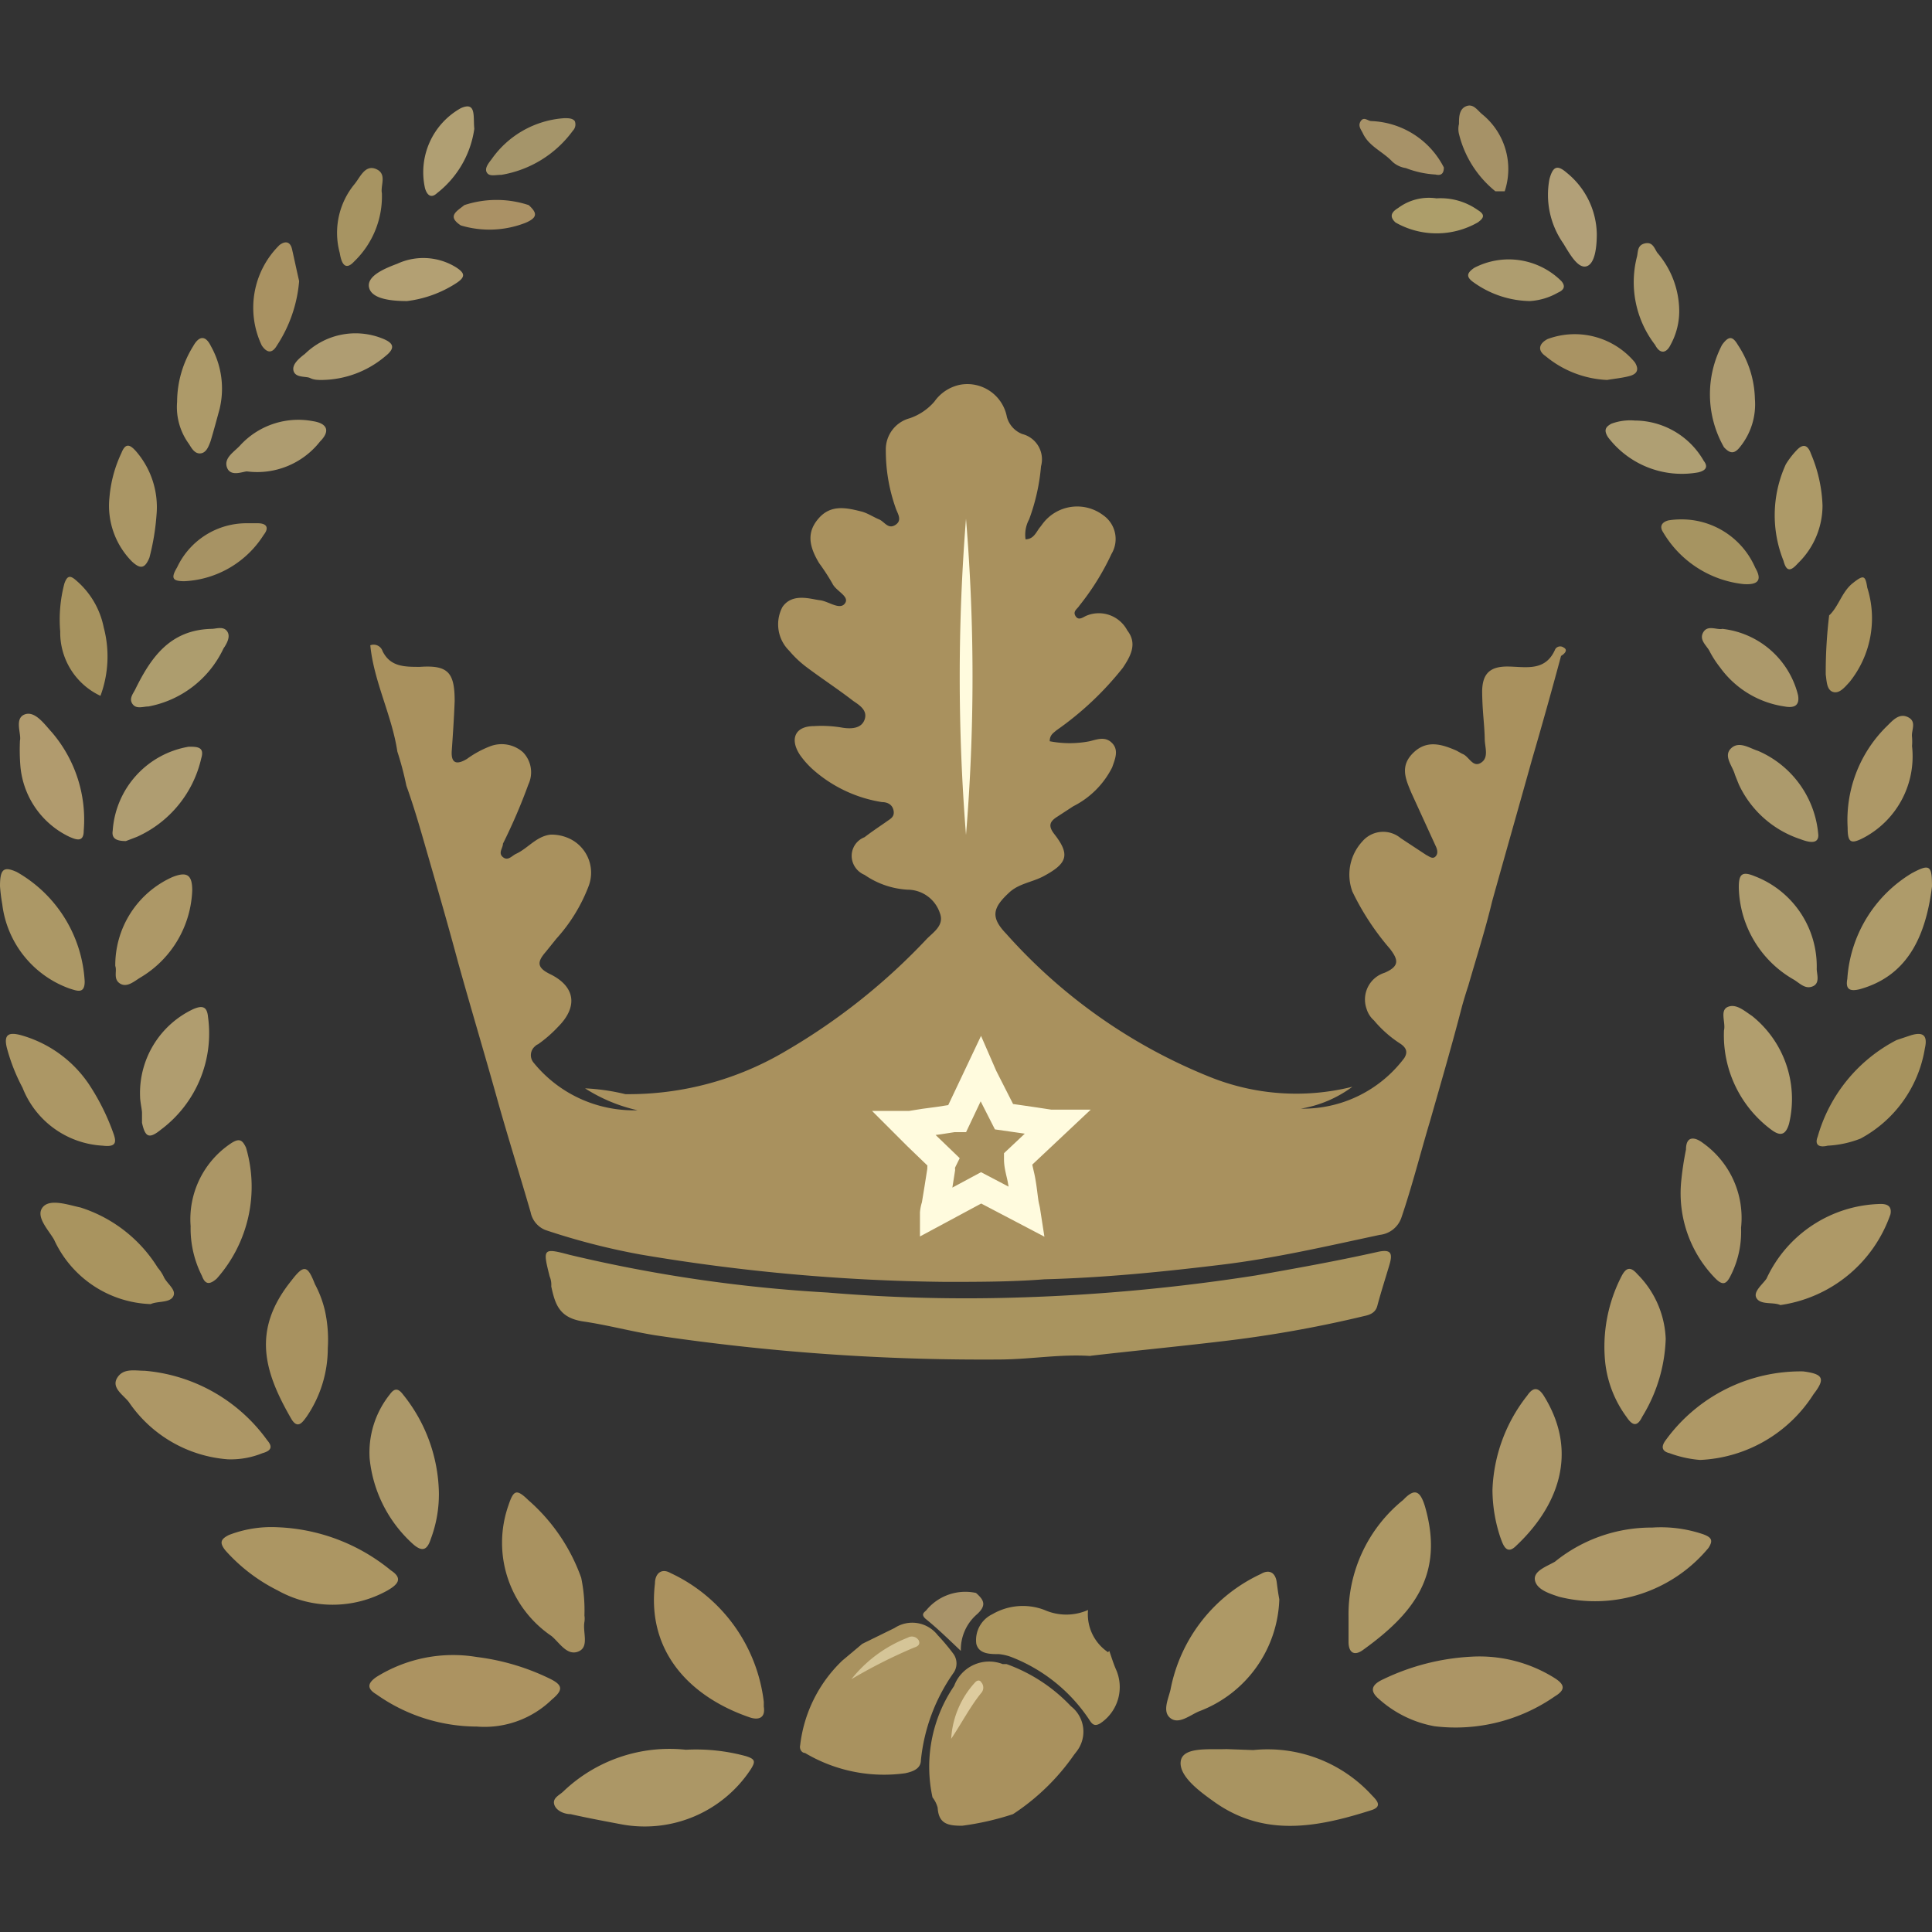 <?xml version="1.0" encoding="iso-8859-1"?>
<svg xmlns="http://www.w3.org/2000/svg" width="60" height="60" viewBox="0 0 60 60"><rect x="0" y="0" width="60" height="60" fill="#333333" stroke="none"/><defs><style>.cls-1{fill:#a9925f;}.cls-2{fill:#a99461;}.cls-3{fill:#ac9766;}.cls-4{fill:#ac9565;}.cls-5{fill:#ac9361;}.cls-6{fill:#ae9966;}.cls-7{fill:#ab925f;}.cls-8{fill:#ae9868;}.cls-9{fill:#ac9663;}.cls-10{fill:#ad9865;}.cls-11{fill:#a99260;}.cls-12{fill:#ae9866;}.cls-13{fill:#ad9766;}.cls-14{fill:#ac9869;}.cls-15{fill:#ad9869;}.cls-16{fill:#ae9967;}.cls-17{fill:#a9945f;}.cls-18{fill:#ad9868;}.cls-19{fill:#a89260;}.cls-20{fill:#ac9765;}.cls-21{fill:#a8945f;}.cls-22{fill:#ab9666;}.cls-23{fill:#ae9b6a;}.cls-24{fill:#ac9866;}.cls-25{fill:#b19e6e;}.cls-26{fill:#b09d6f;}.cls-27{fill:#b19b6e;}.cls-28{fill:#ad9867;}.cls-29{fill:#b09e6f;}.cls-30{fill:#af9d71;}.cls-31{fill:#ac9a6c;}.cls-32{fill:#ad9a68;}.cls-33{fill:#ad9d6e;}.cls-34{fill:#aa9665;}.cls-35{fill:#ac996b;}.cls-36{fill:#ad9b70;}.cls-37{fill:#ad9a69;}.cls-38{fill:#a69461;}.cls-39{fill:#ad9b6c;}.cls-40{fill:#af9f73;}.cls-41{fill:#ae9c70;}.cls-42{fill:#a99262;}.cls-43{fill:#b2a078;}.cls-44{fill:#af9d72;}.cls-45{fill:#a99363;}.cls-46{fill:#a79462;}.cls-47{fill:#ae9d6f;}.cls-48{fill:#b3a073;}.cls-49{fill:#b09f73;}.cls-50{fill:#a5956a;}.cls-51{fill:#ad9e6a;}.cls-52{fill:#a69267;}.cls-53{fill:#a79268;}.cls-54{fill:#f8f0d8;}.cls-55{fill:#a9915e;}.cls-56{fill:#fffbde;}.cls-57{fill:#d5c598;}.cls-58{fill:#a9935d;}.cls-59{fill:#a89369;}.cls-60{fill:#a7935f;}.cls-61{fill:#a9935e;}.cls-62{fill:#a79364;}.cls-63{fill:#aa9165;}.cls-64{fill:#ddcb9e;}.cls-65{fill:none;stroke:#fffbde;stroke-miterlimit:5.73;stroke-width:0.86px;}</style></defs><g id="Royal_Oak" data-name="Royal Oak"><path id="path36" class="cls-1" d="M26.16,51.57l.62-.52,1-.49a1,1,0,0,1,1.34.22,6.57,6.57,0,0,1,.48.57.51.51,0,0,1,0,.62,5.7,5.7,0,0,0-1,2.69c0,.27-.25.36-.49.41A4.8,4.8,0,0,1,25,54.44c-.1,0-.18-.12-.15-.24A4.32,4.32,0,0,1,26.16,51.57Z"/><path id="path38" class="cls-2" d="M38.92,54.35a4.38,4.38,0,0,1,3.69,1.41c.17.17.31.34,0,.45-1.69.54-3.36.87-4.94-.28-.45-.32-1.07-.79-1-1.24s.9-.35,1.42-.37Z"/><path id="path40" class="cls-3" d="M21.3,54.34a5.9,5.9,0,0,1,1.87.2c.28.09.3.16.15.4a3.94,3.94,0,0,1-4,1.72c-.53-.1-1.07-.2-1.6-.32-.2,0-.46-.11-.51-.31s.17-.28.29-.4A4.77,4.77,0,0,1,21.3,54.34Z"/><path id="path42" class="cls-4" d="M45.69,51.45a4.39,4.39,0,0,1,2.6.67c.31.2.33.36,0,.56a5.4,5.4,0,0,1-3.74.93,3.52,3.52,0,0,1-1.72-.84c-.32-.27-.22-.46.13-.62A7.16,7.16,0,0,1,45.69,51.45Z"/><path id="path44" class="cls-5" d="M14.81,53.62a5.42,5.42,0,0,1-3.12-1c-.32-.19-.26-.36,0-.54a4.5,4.5,0,0,1,3.12-.62,7.18,7.18,0,0,1,2.26.67c.41.2.43.35.07.65A3,3,0,0,1,14.81,53.62Z"/><path id="path46" class="cls-6" d="M39.73,49.67a3.85,3.85,0,0,1-2.5,3.48c-.28.12-.62.41-.88.21s-.07-.59,0-.88a5,5,0,0,1,2.81-3.6c.25-.15.45-.05.49.26S39.71,49.56,39.73,49.67Z"/><path id="path48" class="cls-7" d="M23.72,53c.06.36-.17.43-.45.33-1.8-.62-3.19-2-2.93-4.15,0-.31.2-.49.48-.33a5.07,5.07,0,0,1,2.9,4Z"/><path id="path50" class="cls-8" d="M51.31,47.44a4.08,4.08,0,0,1,1.59.21c.27.1.3.2.16.42a4.58,4.58,0,0,1-4.64,1.52c-.3-.1-.69-.22-.75-.51s.36-.43.62-.58A4.76,4.76,0,0,1,51.31,47.44Z"/><path id="path52" class="cls-9" d="M8.62,47.43a5.9,5.9,0,0,1,3.52,1.34c.4.26.19.45-.1.62a3.5,3.5,0,0,1-3.42,0A5.39,5.39,0,0,1,7,48.15c-.19-.24-.15-.35.11-.48A3.67,3.67,0,0,1,8.62,47.43Z"/><path id="path54" class="cls-10" d="M41.88,50.22a4.57,4.57,0,0,1,1.7-3.64c.35-.37.52-.29.67.19.62,2.13-.35,3.34-1.92,4.47-.26.19-.44.1-.45-.23Z"/><path id="path56" class="cls-11" d="M18.15,50.17a.67.67,0,0,1,0,.2c-.06.32.16.78-.19.92s-.58-.27-.83-.48a3.5,3.5,0,0,1-1.34-4.06c.16-.48.25-.52.62-.16A5.77,5.77,0,0,1,18.05,49,5,5,0,0,1,18.15,50.17Z"/><path id="path58" class="cls-12" d="M52.8,45.34a3.52,3.52,0,0,1-.95-.21c-.25-.06-.26-.21-.13-.39A5.18,5.18,0,0,1,56,42.59c.62.08.7.22.32.71A4.41,4.41,0,0,1,52.8,45.34Z"/><path id="path60" class="cls-13" d="M7.07,45.32A4.09,4.09,0,0,1,4,43.54c-.17-.22-.55-.44-.36-.75s.55-.22.85-.22a5.23,5.23,0,0,1,3.81,2.16c.19.22.1.33-.15.4A2.61,2.61,0,0,1,7.07,45.32Z"/><path id="path62" class="cls-14" d="M13.63,46.35a3.94,3.94,0,0,1-.25,1.44c-.11.34-.26.44-.59.13a4.13,4.13,0,0,1-1.31-2.62,2.89,2.89,0,0,1,.63-2c.15-.21.27-.17.4,0A5,5,0,0,1,13.63,46.35Z"/><path id="path64" class="cls-15" d="M46.35,46.27a5,5,0,0,1,1.08-2.93c.17-.25.33-.28.51,0,1.13,1.81.4,3.5-.88,4.69-.29.27-.39-.09-.46-.27A4.71,4.71,0,0,1,46.35,46.27Z"/><path id="path66" class="cls-16" d="M55.29,40.53c-.21-.1-.59,0-.73-.2s.17-.43.3-.62a4,4,0,0,1,3.55-2.32c.19,0,.35.06.3.32A4.26,4.26,0,0,1,55.29,40.53Z"/><path id="path68" class="cls-17" d="M4.68,40.5a3.43,3.43,0,0,1-3-2c-.17-.3-.58-.71-.36-1s.8-.08,1.18,0a4.39,4.39,0,0,1,2.4,1.87,1.27,1.27,0,0,1,.18.27c.09.22.41.41.3.62S4.89,40.4,4.68,40.5Z"/><path id="path70" class="cls-18" d="M51.73,41.58A4.92,4.92,0,0,1,51,44c-.16.33-.31.27-.49,0a3.49,3.49,0,0,1-.66-1.7,4.78,4.78,0,0,1,.5-2.65c.15-.3.29-.32.5-.08A3,3,0,0,1,51.73,41.58Z"/><path id="path72" class="cls-19" d="M10.18,41.87A3.77,3.77,0,0,1,9.52,44c-.12.16-.27.4-.47.07-.85-1.47-1.24-2.76,0-4.3.39-.51.5-.48.73.11a3.38,3.38,0,0,1,.31.82A4.2,4.2,0,0,1,10.18,41.87Z"/><path id="path74" class="cls-20" d="M3.19,35.58A2.84,2.84,0,0,1,.7,33.78a5.79,5.79,0,0,1-.49-1.25c-.1-.42.08-.47.41-.39a3.77,3.77,0,0,1,2.14,1.53,7,7,0,0,1,.77,1.55C3.62,35.48,3.6,35.63,3.19,35.58Z"/><path id="path76" class="cls-21" d="M56.76,35.58c-.24.06-.42,0-.31-.28a4.87,4.87,0,0,1,2.45-3l.45-.15c.37-.11.52,0,.43.4a3.89,3.89,0,0,1-2,2.81A3.22,3.22,0,0,1,56.76,35.58Z"/><path id="path78" class="cls-15" d="M54.07,38.13a3,3,0,0,1-.33,1.5c-.14.28-.26.28-.47.07a3.78,3.78,0,0,1-1.06-3,9.53,9.53,0,0,1,.15-1c0-.43.27-.4.53-.2A2.85,2.85,0,0,1,54.07,38.13Z"/><path id="path80" class="cls-22" d="M5.92,38.08a2.83,2.83,0,0,1,1.25-2.57c.27-.18.36-.1.47.13a4.3,4.3,0,0,1-.91,4.07c-.23.2-.36.18-.46-.09A3.25,3.25,0,0,1,5.92,38.08Z"/><path id="path82" class="cls-23" d="M60,27.53c-.21,1.69-.85,2.8-2.24,3.19-.32.08-.45,0-.39-.32a4.15,4.15,0,0,1,2-3.28C59.93,26.82,60,26.87,60,27.53Z"/><path id="path84" class="cls-24" d="M0,27.52c0-.54.12-.62.52-.44a4.17,4.17,0,0,1,2.11,3.4c0,.4-.24.29-.47.22A3.19,3.19,0,0,1,.07,28.08,5.35,5.35,0,0,1,0,27.52Z"/><path id="path86" class="cls-25" d="M53.54,32c.06-.24-.14-.62.12-.73s.52.13.75.28a3.3,3.3,0,0,1,1.15,3.35c-.12.41-.32.36-.57.17A3.65,3.65,0,0,1,53.54,32Z"/><path id="path88" class="cls-26" d="M4.35,34.05A2.88,2.88,0,0,1,6,31.34c.3-.13.43-.07.46.24A3.73,3.73,0,0,1,5,35.08c-.37.3-.49.24-.59-.21,0-.1,0-.21,0-.31S4.35,34.21,4.35,34.05Z"/><path id="path90" class="cls-27" d="M.62,23c.05-.2-.18-.68.14-.81s.62.3.84.54a4.17,4.17,0,0,1,1,3.07c0,.38-.25.27-.44.19A2.69,2.69,0,0,1,.63,23.75,6.26,6.26,0,0,1,.62,23Z"/><path id="path92" class="cls-28" d="M59.38,23.17A2.86,2.86,0,0,1,57.91,26c-.43.23-.53.18-.53-.3a4.08,4.08,0,0,1,1.19-3.12c.18-.17.39-.45.68-.31s.1.41.13.62A1.82,1.82,0,0,1,59.38,23.17Z"/><path id="path94" class="cls-29" d="M56.42,30.09c0,.16.11.44-.12.54s-.39-.08-.58-.2A3.38,3.38,0,0,1,54,27.56c0-.39.08-.52.49-.35A3,3,0,0,1,56.42,30.09Z"/><path id="path96" class="cls-28" d="M3.58,30a3,3,0,0,1,1.77-2.76c.45-.18.62-.08.62.41a3.29,3.29,0,0,1-1.63,2.72c-.19.12-.41.31-.62.17S3.64,30.15,3.58,30Z"/><path id="path98" class="cls-30" d="M3.91,26.12c-.28,0-.45-.07-.41-.32a2.84,2.84,0,0,1,2.36-2.61c.26,0,.5,0,.39.36a3.53,3.53,0,0,1-2,2.44Z"/><path id="path100" class="cls-31" d="M56.47,25.94c0,.31-.35.2-.56.12A3.22,3.22,0,0,1,54,24.36l-.12-.3c-.07-.27-.37-.58-.12-.82s.58,0,.84.08A3.11,3.11,0,0,1,56.47,25.94Z"/><path id="path102" class="cls-32" d="M56.6,15.7a2.5,2.5,0,0,1-.76,1.79c-.19.21-.35.32-.45-.07a3.8,3.8,0,0,1,.07-3,2.59,2.59,0,0,1,.32-.42c.19-.21.35-.22.46.09A4.49,4.49,0,0,1,56.6,15.7Z"/><path id="path104" class="cls-33" d="M6.57,19.53c.14,0,.36-.09.48.07s0,.38-.11.54a3.23,3.23,0,0,1-2.33,1.8c-.16,0-.37.09-.49-.07s0-.31.07-.44C4.68,20.43,5.27,19.56,6.57,19.53Z"/><path id="path106" class="cls-34" d="M4.86,16a7.28,7.28,0,0,1-.22,1.32c-.14.34-.28.36-.54.12a2.46,2.46,0,0,1-.7-2,4,4,0,0,1,.37-1.37c.13-.33.27-.26.45-.06A2.65,2.65,0,0,1,4.86,16Z"/><path id="path108" class="cls-35" d="M53.49,19.53a2.73,2.73,0,0,1,2.35,2.06c.06.35-.15.4-.42.35a3,3,0,0,1-2-1.21,3.2,3.2,0,0,1-.34-.53c-.1-.17-.32-.34-.18-.57S53.32,19.57,53.49,19.53Z"/><path id="path110" class="cls-36" d="M54.5,12.39a2.1,2.1,0,0,1-.47,1.5c-.19.24-.33.17-.49,0a3.32,3.32,0,0,1-.06-3.18c.21-.29.33-.27.49,0A3.16,3.16,0,0,1,54.5,12.39Z"/><path id="path112" class="cls-37" d="M5.5,12.48A3.3,3.3,0,0,1,6,10.75c.19-.34.39-.33.55,0a2.7,2.7,0,0,1,.27,1.95c-.09.33-.18.67-.28,1-.06.16-.13.36-.31.38s-.28-.16-.36-.29A1.94,1.94,0,0,1,5.5,12.48Z"/><path id="path114" class="cls-38" d="M52.2,16.13a2.49,2.49,0,0,1,2.31,1.5c.22.38.1.54-.36.51a3.31,3.31,0,0,1-2.5-1.61c-.14-.21,0-.33.17-.37A2.43,2.43,0,0,1,52.2,16.13Z"/><path id="path116" class="cls-39" d="M52.15,9.65a2.17,2.17,0,0,1-.27,1.06c-.12.25-.32.31-.48,0A3.19,3.19,0,0,1,50.83,8c.05-.16,0-.38.25-.44s.3.16.39.29A2.8,2.8,0,0,1,52.15,9.65Z"/><path id="path118" class="cls-40" d="M50.77,13.06a2.48,2.48,0,0,1,2.14,1.25c.14.18.08.3-.17.36a2.88,2.88,0,0,1-2.8-1.09c-.14-.22-.08-.32.1-.42A1.68,1.68,0,0,1,50.77,13.06Z"/><path id="path120" class="cls-41" d="M7.67,14.64c-.12,0-.51.18-.62-.12s.23-.49.41-.69a2.45,2.45,0,0,1,2.26-.75c.45.07.54.31.22.63A2.48,2.48,0,0,1,7.67,14.64Z"/><path id="path122" class="cls-42" d="M9.29,8.73a4.28,4.28,0,0,1-.69,2c-.14.24-.3.25-.47,0a2.73,2.73,0,0,1,.55-3.12c.2-.15.34-.09.39.13S9.23,8.47,9.29,8.73Z"/><path id="path124" class="cls-43" d="M49.59,7.27c0,.38-.05.92-.32,1s-.53-.4-.72-.71a2.63,2.63,0,0,1-.43-2c.1-.36.22-.47.53-.2A2.5,2.5,0,0,1,49.59,7.27Z"/><path id="path126" class="cls-44" d="M10,11.8c-.13,0-.25,0-.37-.06s-.44,0-.51-.21.18-.41.35-.54a2.25,2.25,0,0,1,2.4-.48c.33.13.44.28.1.55A3.1,3.1,0,0,1,10,11.8Z"/><path id="path128" class="cls-45" d="M49.91,11.8A3.21,3.21,0,0,1,48,11.06c-.25-.17-.22-.38.06-.53a2.43,2.43,0,0,1,2.71.72c.15.24.06.37-.17.43S50.14,11.76,49.91,11.8Z"/><path id="path130" class="cls-46" d="M11.86,6A2.81,2.81,0,0,1,11,8.12c-.34.37-.42-.1-.45-.27A2.38,2.38,0,0,1,11,5.73c.18-.21.33-.63.68-.48S11.81,5.76,11.86,6Z"/><path id="path132" class="cls-47" d="M47.51,9.35a3.08,3.08,0,0,1-1.73-.57c-.28-.19-.21-.31,0-.46a2.32,2.32,0,0,1,2.71.41c.18.21,0,.31-.11.36A2,2,0,0,1,47.51,9.35Z"/><path id="path134" class="cls-48" d="M12.64,9.35c-.51,0-1.11-.07-1.18-.43s.51-.59.88-.73a1.93,1.93,0,0,1,1.82.11c.28.18.31.3,0,.5A3.62,3.62,0,0,1,12.64,9.35Z"/><path id="path136" class="cls-49" d="M14.73,4a3.08,3.08,0,0,1-1.16,2c-.17.16-.3.08-.37-.15a2.28,2.28,0,0,1,1.11-2.49C14.8,3.14,14.69,3.62,14.73,4Z"/><path id="path138" class="cls-50" d="M15.57,5.43c-.19,0-.37.06-.45-.07s.05-.29.15-.42a3,3,0,0,1,2.26-1.27c.12,0,.25,0,.32.09a.28.28,0,0,1-.06.3A3.45,3.45,0,0,1,15.57,5.43Z"/><path id="path140" class="cls-51" d="M44.61,6.16a2,2,0,0,1,1.28.36c.21.13.23.23,0,.39a2.58,2.58,0,0,1-2.55,0c-.22-.2-.1-.34.08-.45A1.6,1.6,0,0,1,44.61,6.16Z"/><path id="path142" class="cls-52" d="M46.73,5.94h-.29a3.29,3.29,0,0,1-1.13-1.78.65.65,0,0,1,0-.31c0-.2,0-.46.22-.55s.34.11.49.24A2.19,2.19,0,0,1,46.73,5.94Z"/><path id="path144" class="cls-53" d="M43.66,5.22a.79.79,0,0,1-.42-.2c-.29-.31-.72-.47-.91-.87-.06-.13-.17-.24-.07-.39s.22,0,.33,0A2.64,2.64,0,0,1,44.84,5.2h0c0,.2-.09.26-.26.22A3,3,0,0,1,43.66,5.22Z"/><path id="path146" class="cls-54" d="M28.53,36.43c.58-.85-.09-1.42-.69-2-.19-.19-.13-.31.12-.35h.16a1.5,1.5,0,0,0,1.58-1.17.34.34,0,0,1,.3-.32.31.31,0,0,1,.29.26A1.5,1.5,0,0,0,31.91,34c.48,0,.44.24.18.52a2.13,2.13,0,0,1-.26.26,1,1,0,0,0-.4,1.38.53.53,0,0,1,0,.62c-.19.17-.39-.05-.51-.15a1.37,1.37,0,0,0-1.87.08C28.75,37,28.51,37,28.53,36.43Z"/><path id="path148" class="cls-55" d="M48.56,20.11a.18.18,0,0,0-.26.05s0,0,0,0c-.3.7-.9.55-1.45.54s-.83.19-.82.82.07.95.08,1.43c0,.25.14.58-.12.74s-.37-.21-.58-.28l-.18-.1c-.46-.2-.92-.34-1.34.07s-.24.81-.06,1.24l.75,1.64c.06.12.09.25,0,.34s-.19,0-.29-.05l-.79-.52a.85.85,0,0,0-1.19.1A1.52,1.52,0,0,0,42,27.69a8.05,8.05,0,0,0,1.17,1.78c.24.32.32.53-.17.74a.87.87,0,0,0-.56,1.12.77.77,0,0,0,.23.36,3.6,3.6,0,0,0,.83.73c.17.12.23.25.11.44a3.93,3.93,0,0,1-3.21,1.57A3.71,3.71,0,0,0,42,33.75a7.18,7.18,0,0,1-4.44-.31A16.87,16.87,0,0,1,31.25,29c-.49-.51-.43-.8.09-1.28.31-.29.73-.32,1.09-.52.72-.39.81-.66.31-1.3-.21-.27-.12-.4.1-.54l.49-.32a2.72,2.72,0,0,0,1.21-1.21c.09-.26.21-.53,0-.75s-.46-.12-.7-.06a3.24,3.24,0,0,1-1.24,0c0-.2.12-.26.21-.34a9.73,9.73,0,0,0,2.06-1.94c.24-.36.46-.75.14-1.16a1,1,0,0,0-1.29-.45c-.1.05-.23.15-.32,0s.06-.22.12-.32a7.87,7.87,0,0,0,1-1.61A.9.9,0,0,0,34.26,16a1.34,1.34,0,0,0-1.89.28l-.06.08c-.13.15-.19.38-.46.39a1,1,0,0,1,.11-.62,6.26,6.26,0,0,0,.37-1.65.81.81,0,0,0-.58-1,.79.79,0,0,1-.48-.53,1.25,1.25,0,0,0-1.46-1,1.29,1.29,0,0,0-.79.52,1.76,1.76,0,0,1-.77.52,1,1,0,0,0-.74,1,5.31,5.31,0,0,0,.3,1.77c.05.17.23.39,0,.54s-.34-.1-.51-.17-.35-.19-.53-.24c-.47-.12-.95-.23-1.33.19s-.34.85,0,1.41a6.81,6.81,0,0,1,.41.63c.11.24.55.4.39.62s-.51-.07-.78-.1-.85-.24-1.16.21a1.15,1.15,0,0,0,.21,1.36,3.26,3.26,0,0,0,.54.51c.48.36,1,.7,1.45,1.05.21.14.45.3.35.58s-.42.29-.68.25a3.77,3.77,0,0,0-.89-.05c-.59,0-.76.4-.44.89a2.67,2.67,0,0,0,.42.47,4.22,4.22,0,0,0,2.13,1c.15,0,.32.06.36.26s-.1.26-.21.34-.46.31-.69.49a.62.62,0,0,0-.36.8.65.65,0,0,0,.36.37,2.6,2.6,0,0,0,1.34.46,1.06,1.06,0,0,1,1,.73c.14.37-.19.58-.4.79a19.35,19.35,0,0,1-4.37,3.48,9.56,9.56,0,0,1-5,1.35,6.5,6.5,0,0,0-1.25-.18,5.08,5.08,0,0,0,1.63.68A4,4,0,0,1,16.57,33a.36.36,0,0,1,.05-.51.24.24,0,0,1,.09-.06,4,4,0,0,0,.62-.54c.63-.63.53-1.25-.23-1.63-.44-.21-.42-.39-.15-.7l.33-.41a5.16,5.16,0,0,0,1-1.63A1.17,1.17,0,0,0,17.58,26a1.31,1.31,0,0,0-.48-.08c-.44.05-.7.42-1.06.59-.14.06-.26.24-.42.11s0-.28,0-.42a17.56,17.56,0,0,0,.79-1.84.89.89,0,0,0-.17-1,1,1,0,0,0-1-.19,3.12,3.12,0,0,0-.74.4c-.3.18-.5.16-.47-.26s.07-1,.09-1.54c0-.89-.21-1.12-1.08-1.06-.48,0-.92,0-1.16-.49a.29.29,0,0,0-.38-.18c.11,1.13.67,2.17.84,3.3a9.73,9.73,0,0,1,.28,1.06c.27.75.48,1.51.7,2.27.31,1.07.62,2.15.91,3.23.41,1.47.85,2.93,1.25,4.37.32,1.13.67,2.24,1,3.38a.75.75,0,0,0,.46.55,21.28,21.28,0,0,0,2.95.76,60.17,60.17,0,0,0,9.47.85c1,0,2.05,0,3.07-.08,1.87-.05,3.66-.23,5.48-.45,1.67-.2,3.3-.58,4.94-.93a.8.8,0,0,0,.67-.53c.34-1,.59-2,.89-3,.34-1.19.69-2.39,1-3.59.06-.21.12-.41.19-.62.25-.87.53-1.74.74-2.62.41-1.47.83-2.94,1.24-4.41q.47-1.61.9-3.21C48.6,20.3,48.7,20.18,48.56,20.11Z"/><path id="path150" class="cls-56" d="M30,25.93a61.91,61.91,0,0,1,0-9.82A59.63,59.63,0,0,1,30,25.93Z"/><path id="path152" class="cls-17" d="M33.85,42.11c-.91-.06-1.82.1-2.74.11a69.05,69.05,0,0,1-10.75-.75c-.75-.12-1.49-.32-2.24-.43s-.88-.53-1-1.09a.67.67,0,0,0-.05-.31c-.22-.87-.21-.89.62-.67a45.48,45.48,0,0,0,8,1.17,51.6,51.6,0,0,0,6.09.15A59.23,59.23,0,0,0,39,39.61c1.25-.22,2.53-.45,3.78-.73.44-.1.47.06.37.4s-.26.84-.37,1.25c-.05.23-.22.3-.41.34a37.51,37.51,0,0,1-4.46.79c-1.35.16-2.69.29-4,.44Z"/><path id="path154" class="cls-57" d="M26.44,52.15a4.15,4.15,0,0,1,1.75-1.29.25.25,0,0,1,.34.08l0,0c.07.15-.06.2-.15.23A16.08,16.08,0,0,0,26.44,52.15Z"/><path id="path156" class="cls-55" d="M31.46,56.34a8.61,8.61,0,0,1-1.58.36c-.43,0-.73-.05-.76-.56a.88.88,0,0,0-.16-.32,4.46,4.46,0,0,1,.67-3.46,1.16,1.16,0,0,1,1.51-.68l.12,0a5.13,5.13,0,0,1,2,1.31,1,1,0,0,1,.17,1.41l-.07.09A6.93,6.93,0,0,1,31.46,56.34Z"/><path id="path158" class="cls-58" d="M34.45,51.27c.07.2.13.4.21.58a1.35,1.35,0,0,1-.49,1.67c-.2.12-.27,0-.36-.14a5.13,5.13,0,0,0-2.43-1.93,1.55,1.55,0,0,0-.36-.08c-.27,0-.62,0-.7-.32a.89.89,0,0,1,.5-.92A1.88,1.88,0,0,1,32.44,50a1.67,1.67,0,0,0,1.35,0,1.42,1.42,0,0,0,.62,1.31Z"/><path id="path160" class="cls-59" d="M30.31,49.47c.25.22.35.39,0,.69a1.45,1.45,0,0,0-.47,1.11c-.4-.38-.74-.71-1.1-1-.17-.16,0-.21.05-.29A1.57,1.57,0,0,1,30.31,49.47Z"/><path id="path162" class="cls-60" d="M3.12,21.61a2.17,2.17,0,0,1-1.25-2A4.38,4.38,0,0,1,2,18.12c.09-.25.18-.26.37-.09a2.58,2.58,0,0,1,.85,1.45A3.52,3.52,0,0,1,3.12,21.61Z"/><path id="path164" class="cls-61" d="M56.81,19.11c.3-.29.39-.73.73-1s.39-.24.45.14a3.16,3.16,0,0,1-.55,2.93c-.14.15-.31.37-.51.31s-.2-.33-.23-.54a14.66,14.66,0,0,1,.11-1.87Z"/><path id="path166" class="cls-62" d="M7.67,16.25H8c.31,0,.35.16.19.36a3.09,3.09,0,0,1-2.46,1.44c-.36,0-.44-.08-.23-.43A2.38,2.38,0,0,1,7.67,16.25Z"/><path id="path168" class="cls-63" d="M14.31,7c-.44-.29-.12-.44.11-.63a3.19,3.19,0,0,1,2,0c.25.23.3.38-.1.55A3.08,3.08,0,0,1,14.31,7Z"/><path id="path170" class="cls-64" d="M29.54,54a2.83,2.83,0,0,1,.75-1.76c.05-.05.13-.08.18,0a.25.25,0,0,1,0,.34C30.13,53,29.88,53.49,29.54,54Z"/><path id="path172" class="cls-65" d="M29,37.67a1,1,0,0,1,.05-.23l.09-.55.09-.57a.5.5,0,0,1,.05-.26h0l-.8-.77-.36-.36h.15l.44-.07.45-.06.45-.07h.12l.72-1.52h0l.1.23.63,1.24h0l.49.07.48.07.46.07h.18L31.61,36v0c0,.21.07.42.11.63s.06.39.09.62.05.25.07.38h0l-1.41-.74h0L29,37.68Z"/></g></svg>